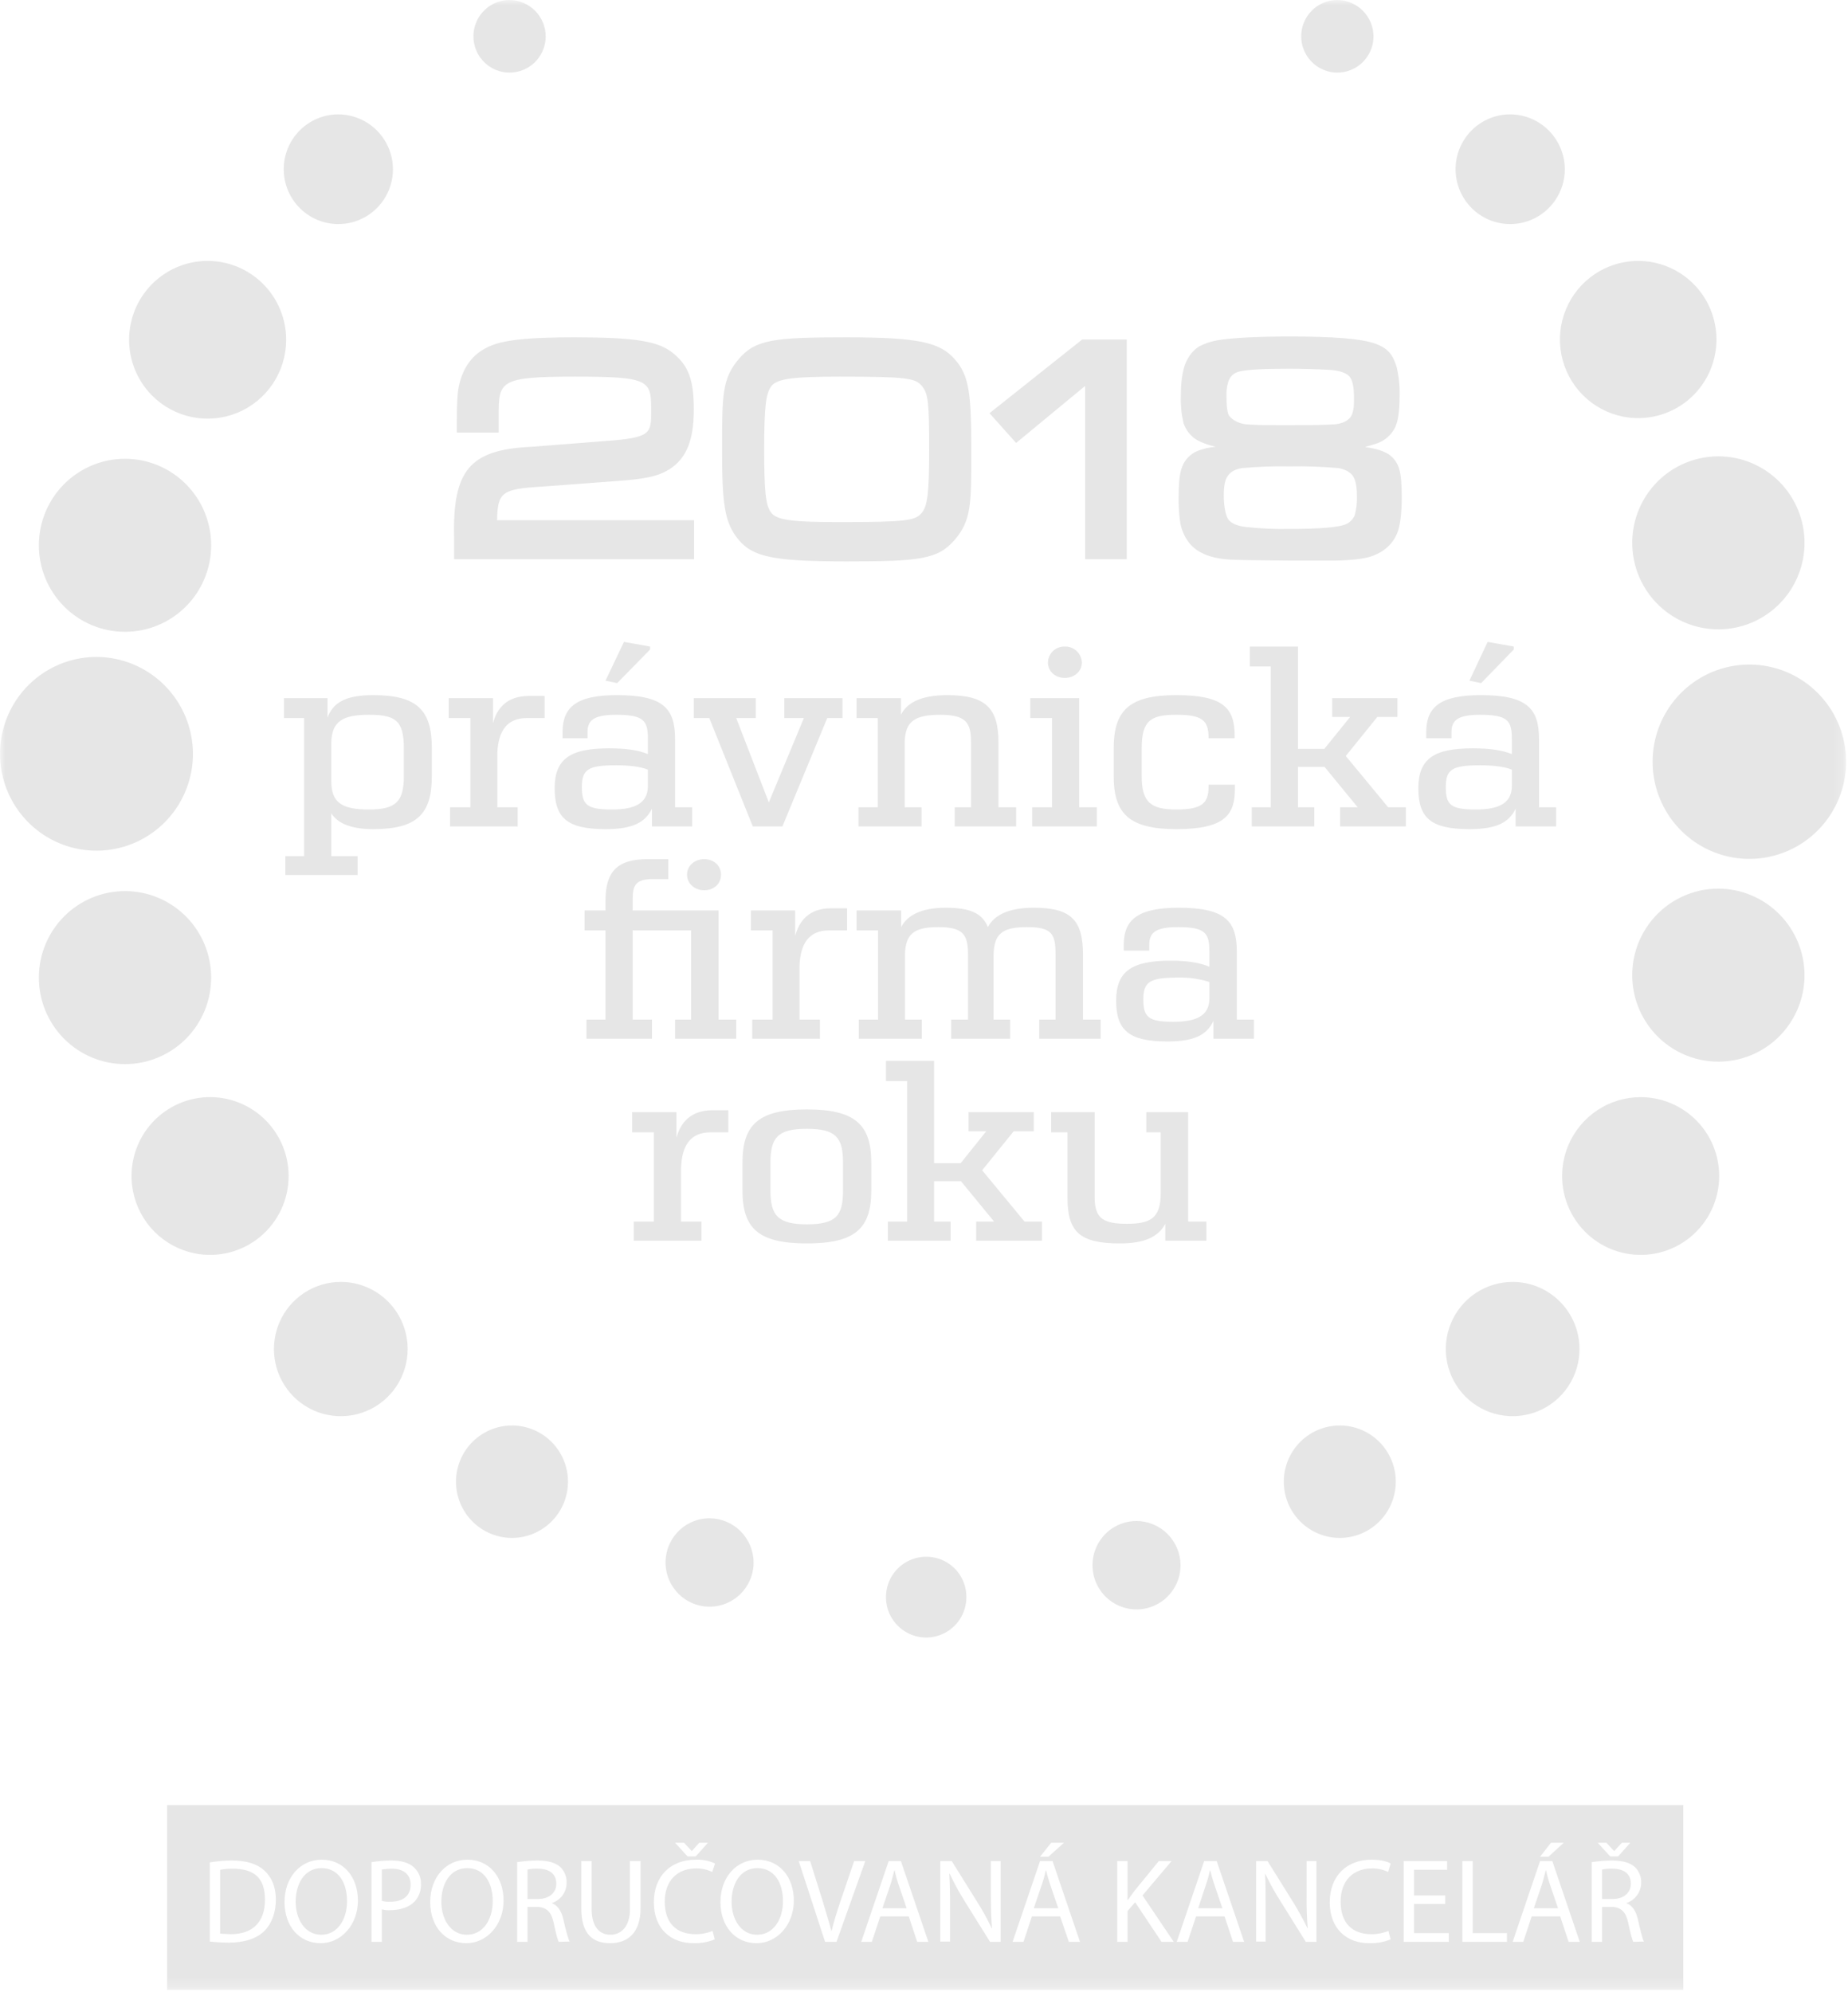 <svg width="180" height="194" viewBox="0 0 180 194" fill="none" xmlns="http://www.w3.org/2000/svg">
<g clip-path="url(#clip0_2001_110)">
<mask id="mask0_2001_110" style="mask-type:luminance" maskUnits="userSpaceOnUse" x="0" y="0" width="180" height="194">
<path d="M0 0H179.815V193.761H0V0Z" fill="white"/>
</mask>
<g mask="url(#mask0_2001_110)">
<path d="M22.632 181.961C22.233 181.959 21.834 181.995 21.441 182.068V188.286L22.474 188.339C24.644 188.339 25.809 187.117 25.809 184.991C25.809 182.865 24.776 181.961 22.632 181.961ZM87.141 182.121H87.115C86.982 182.573 86.876 183.078 86.718 183.556L85.95 185.815H88.306L87.538 183.556C87.376 183.086 87.243 182.607 87.141 182.121ZM73.773 181.908C72.079 181.908 71.259 183.476 71.259 185.177C71.259 186.878 72.159 188.393 73.747 188.393C75.335 188.393 76.262 186.904 76.262 185.124C76.262 183.343 75.441 181.908 73.773 181.908ZM101.885 182.121H101.859C101.76 182.608 101.627 183.087 101.462 183.556L100.694 185.815H103.076L102.309 183.556C102.124 183.051 102.018 182.573 101.885 182.121ZM54.185 183.423C54.185 182.413 53.444 181.961 52.385 181.961C52.048 181.948 51.71 181.975 51.379 182.041V184.911H52.412C53.497 184.911 54.185 184.3 54.185 183.423ZM117.874 182.121H117.847C117.748 182.608 117.616 183.087 117.45 183.556L116.709 185.815H119.065L118.297 183.556C118.112 183.051 118.006 182.573 117.874 182.121ZM38.144 181.961C37.825 181.964 37.506 181.991 37.191 182.041V185.097C37.468 185.168 37.753 185.196 38.038 185.177C39.256 185.177 39.997 184.592 39.997 183.529C39.997 182.466 39.256 181.961 38.144 181.961ZM31.315 181.908C29.621 181.908 28.8 183.476 28.8 185.177C28.8 186.878 29.7 188.393 31.288 188.393C32.877 188.393 33.803 186.904 33.803 185.124C33.803 183.343 32.982 181.908 31.315 181.908ZM45.503 181.908C43.809 181.908 42.988 183.476 42.988 185.177C42.988 186.878 43.888 188.393 45.477 188.393C47.065 188.393 47.991 186.904 47.991 185.124C47.991 183.343 47.171 181.908 45.503 181.908ZM158.85 183.423C158.85 182.413 158.109 181.961 157.05 181.961C156.713 181.947 156.375 181.974 156.044 182.041V184.911H157.076C158.162 184.911 158.85 184.3 158.85 183.423ZM150.591 182.121H150.565C150.432 182.573 150.326 183.078 150.168 183.556L149.4 185.815H151.756L150.988 183.556C150.826 183.086 150.693 182.607 150.591 182.121Z" fill="#E6E6E6"/>
<path d="M16.279 175.769V193.761H163.959V175.769H16.279ZM156.468 179.437L157.209 180.234H157.235L157.977 179.437H158.797L157.606 180.765H156.838L155.621 179.437H156.468ZM151.068 179.437H152.312L150.829 180.792H150.009L151.068 179.437ZM102.388 179.437H103.632L102.124 180.792H101.303L102.388 179.437ZM66.626 179.437L67.368 180.234H67.394L68.109 179.437H68.956L67.765 180.765H66.971L65.753 179.437H66.626ZM25.756 188.021C25.015 188.765 23.797 189.163 22.288 189.163C21.669 189.161 21.051 189.125 20.435 189.057V181.35C21.144 181.228 21.861 181.166 22.579 181.164C24.035 181.164 25.068 181.51 25.756 182.147C26.444 182.785 26.868 183.689 26.868 184.964C26.868 186.24 26.471 187.303 25.756 188.021ZM31.235 189.216C29.171 189.216 27.715 187.595 27.715 185.204C27.715 182.812 29.25 181.084 31.341 181.084C33.432 181.084 34.862 182.732 34.862 185.071C34.862 187.409 33.247 189.216 31.235 189.216ZM40.394 185.15C39.865 185.708 38.991 186.001 38.012 186.001C37.736 186.017 37.459 185.99 37.191 185.921V189.084H36.185V181.324C36.824 181.218 37.47 181.165 38.118 181.164C39.124 181.164 39.865 181.403 40.315 181.828C40.54 182.032 40.718 182.283 40.837 182.563C40.955 182.843 41.012 183.145 41.003 183.45C41.029 184.075 40.811 184.685 40.394 185.15ZM45.424 189.216C43.359 189.216 41.903 187.595 41.903 185.204C41.903 182.812 43.438 181.084 45.529 181.084C47.621 181.084 49.05 182.732 49.05 185.071C49.05 187.409 47.435 189.216 45.424 189.216ZM54.424 189.084C54.291 188.844 54.132 188.18 53.921 187.197C53.709 186.213 53.259 185.708 52.332 185.682H51.379V189.084H50.374V181.324C51.013 181.225 51.659 181.172 52.306 181.164C53.391 181.164 54.106 181.377 54.582 181.802C54.782 181.999 54.939 182.235 55.044 182.496C55.148 182.756 55.199 183.036 55.191 183.317C55.194 183.762 55.054 184.196 54.792 184.555C54.529 184.914 54.159 185.179 53.735 185.31C54.318 185.522 54.688 186.081 54.874 186.904C55.059 187.728 55.324 188.765 55.482 189.057L54.424 189.084ZM62.391 185.815C62.391 188.233 61.121 189.216 59.426 189.216C57.732 189.216 56.621 188.313 56.621 185.841V181.217H57.627V185.895C57.627 187.648 58.421 188.393 59.453 188.393C60.485 188.393 61.359 187.622 61.359 185.895V181.217H62.391V185.815ZM67.738 188.339C68.31 188.346 68.877 188.238 69.406 188.021L69.618 188.844C68.963 189.11 68.259 189.237 67.553 189.216C65.329 189.216 63.688 187.808 63.688 185.23C63.688 182.652 65.356 181.084 67.765 181.084C68.412 181.055 69.057 181.182 69.644 181.456L69.379 182.28C68.891 182.049 68.358 181.931 67.818 181.935C65.965 181.935 64.747 183.131 64.747 185.177C64.747 187.223 65.859 188.339 67.738 188.339ZM73.694 189.216C71.629 189.216 70.174 187.595 70.174 185.204C70.174 182.812 71.709 181.084 73.8 181.084C75.891 181.084 77.321 182.732 77.321 185.071C77.321 187.409 75.706 189.216 73.694 189.216ZM80.365 189.084L77.797 181.217H78.909L80.126 185.097C80.444 186.16 80.735 187.117 80.974 188.021H81C81.212 187.117 81.529 186.134 81.874 185.097L83.197 181.217H84.282L81.477 189.084H80.365ZM89.338 189.084L88.518 186.612H85.738L84.918 189.084H83.885L86.559 181.217H87.75L90.424 189.084H89.338ZM97.465 189.084H96.432L93.944 185.097C93.413 184.252 92.935 183.373 92.515 182.466H92.462C92.515 183.45 92.541 184.38 92.541 185.708V189.057H91.588V181.217H92.7L95.188 185.204C95.709 186.024 96.177 186.876 96.591 187.755H96.618C96.538 186.718 96.512 185.762 96.512 184.539V181.217H97.465V189.084ZM104.109 189.084L103.262 186.612H100.509L99.688 189.084H98.629L101.303 181.217H102.521L105.194 189.084H104.109ZM113.135 189.084L110.568 185.23L109.827 186.081V189.084H108.821V181.217H109.827V185.018H109.853L110.462 184.167L112.871 181.217H114.115L111.282 184.566L114.327 189.084H113.135ZM120.097 189.084L119.277 186.612H116.497L115.677 189.084H114.618L117.291 181.217H118.509L121.182 189.084H120.097ZM128.224 189.084H127.191L124.703 185.097C124.163 184.252 123.677 183.373 123.247 182.466H123.221C123.274 183.45 123.274 184.38 123.274 185.708V189.057H122.347V181.217H123.459L125.947 185.204C126.457 186.03 126.926 186.881 127.35 187.755H127.377C127.285 186.686 127.25 185.612 127.271 184.539V181.217H128.224V189.084ZM133.571 188.339C134.142 188.346 134.709 188.238 135.238 188.021L135.45 188.844C134.786 189.113 134.074 189.239 133.359 189.216C131.162 189.216 129.521 187.808 129.521 185.23C129.521 182.652 131.188 181.084 133.597 181.084C134.577 181.084 135.185 181.297 135.45 181.456L135.212 182.28C134.724 182.049 134.19 181.931 133.65 181.935C131.797 181.935 130.579 183.131 130.579 185.177C130.579 187.223 131.691 188.339 133.571 188.339ZM141.115 189.084H136.721V181.217H140.956V182.068H137.727V184.566H140.771V185.39H137.727V188.233H141.115V189.084ZM146.779 189.084H142.438V181.217H143.444V188.233H146.779V189.084ZM152.788 189.084L151.968 186.612H149.188L148.368 189.084H147.335L150.009 181.217H151.2L153.874 189.084H152.788ZM159.088 189.084C158.956 188.844 158.797 188.18 158.585 187.197C158.374 186.213 157.924 185.708 156.997 185.682H156.044V189.084H155.038V181.324C155.678 181.223 156.324 181.17 156.971 181.164C158.056 181.164 158.771 181.377 159.247 181.802C159.447 181.999 159.604 182.235 159.708 182.496C159.813 182.756 159.863 183.036 159.856 183.317C159.855 183.761 159.713 184.193 159.451 184.551C159.19 184.909 158.822 185.175 158.4 185.31C158.982 185.522 159.353 186.081 159.538 186.904C159.724 187.728 159.962 188.765 160.121 189.057L159.088 189.084ZM94.129 155.519C94.13 156.298 93.899 157.06 93.468 157.707C93.036 158.355 92.423 158.859 91.705 159.156C90.988 159.453 90.198 159.529 89.438 159.375C88.677 159.221 87.979 158.843 87.432 158.29C86.885 157.738 86.514 157.035 86.366 156.27C86.218 155.505 86.299 154.713 86.599 153.995C86.9 153.277 87.406 152.664 88.054 152.235C88.702 151.806 89.462 151.58 90.238 151.586C91.011 151.586 91.767 151.817 92.408 152.25C93.05 152.682 93.549 153.297 93.841 154.016C94.035 154.493 94.133 155.004 94.129 155.519ZM114.988 152.41C114.988 153.261 114.737 154.093 114.266 154.801C113.794 155.509 113.125 156.061 112.341 156.387C111.558 156.713 110.695 156.798 109.863 156.632C109.032 156.466 108.268 156.056 107.668 155.454C107.068 154.852 106.66 154.085 106.494 153.249C106.329 152.414 106.414 151.549 106.738 150.762C107.063 149.975 107.612 149.303 108.318 148.83C109.023 148.357 109.852 148.104 110.7 148.104C111.835 148.111 112.922 148.567 113.725 149.373C114.528 150.179 114.982 151.27 114.988 152.41ZM73.403 152.17C73.398 153.021 73.142 153.85 72.667 154.555C72.193 155.259 71.522 155.807 70.738 156.129C70.151 156.369 69.52 156.476 68.887 156.443C68.255 156.409 67.638 156.235 67.081 155.933C66.523 155.632 66.039 155.21 65.663 154.698C65.287 154.187 65.029 153.598 64.907 152.974C64.785 152.35 64.802 151.707 64.957 151.091C65.112 150.474 65.401 149.9 65.803 149.409C66.205 148.918 66.711 148.522 67.284 148.251C67.856 147.979 68.481 147.839 69.115 147.839C70.255 147.845 71.345 148.305 72.149 149.116C72.952 149.928 73.403 151.026 73.403 152.17ZM135.953 144.304C135.948 145.386 135.623 146.441 135.021 147.338C134.419 148.235 133.565 148.932 132.568 149.343C131.317 149.858 129.92 149.888 128.648 149.427C127.376 148.967 126.319 148.047 125.684 146.849C125.049 145.65 124.881 144.257 125.211 142.94C125.542 141.623 126.348 140.477 127.473 139.724C128.296 139.172 129.253 138.856 130.242 138.809C131.23 138.762 132.212 138.986 133.084 139.457C133.955 139.927 134.682 140.627 135.188 141.481C135.693 142.335 135.958 143.311 135.953 144.304ZM55.324 144.304C55.318 145.386 54.994 146.441 54.392 147.338C53.789 148.235 52.936 148.932 51.939 149.343C50.688 149.858 49.29 149.888 48.018 149.427C46.746 148.967 45.69 148.047 45.055 146.849C44.42 145.65 44.251 144.257 44.582 142.94C44.913 141.623 45.719 140.477 46.844 139.724C47.667 139.172 48.624 138.856 49.612 138.809C50.6 138.762 51.583 138.986 52.454 139.457C53.326 139.927 54.053 140.627 54.558 141.481C55.064 142.335 55.328 143.311 55.324 144.304ZM133.782 3.561C133.777 4.259 133.566 4.94 133.176 5.518C132.786 6.095 132.235 6.544 131.591 6.808C131.11 7.005 130.591 7.092 130.072 7.064C129.553 7.036 129.047 6.893 128.589 6.645C128.132 6.397 127.735 6.05 127.427 5.63C127.119 5.21 126.907 4.726 126.807 4.214C126.707 3.702 126.721 3.174 126.849 2.669C126.976 2.163 127.213 1.691 127.544 1.288C127.874 0.886 128.289 0.561 128.759 0.338C129.229 0.116 129.742 1.67889e-05 130.262 0C131.198 0.007 132.093 0.385 132.753 1.052C133.412 1.72 133.782 2.621 133.782 3.561ZM53.153 3.561C53.148 4.259 52.937 4.94 52.547 5.518C52.157 6.095 51.605 6.544 50.962 6.808C50.48 7.005 49.962 7.092 49.443 7.064C48.923 7.036 48.417 6.893 47.96 6.645C47.502 6.397 47.106 6.05 46.797 5.63C46.489 5.21 46.278 4.726 46.178 4.214C46.078 3.702 46.092 3.174 46.219 2.669C46.346 2.163 46.584 1.691 46.914 1.288C47.244 0.886 47.659 0.561 48.129 0.338C48.599 0.116 49.113 1.67889e-05 49.632 0C50.569 0.007 51.464 0.385 52.123 1.052C52.783 1.72 53.153 2.621 53.153 3.561ZM153.847 131.362C153.847 132.656 153.465 133.921 152.748 134.997C152.031 136.072 151.013 136.91 149.821 137.405C148.63 137.899 147.319 138.026 146.055 137.772C144.791 137.518 143.631 136.892 142.721 135.975C141.812 135.058 141.194 133.891 140.946 132.621C140.697 131.351 140.83 130.036 141.327 128.842C141.824 127.647 142.663 126.628 143.737 125.913C144.811 125.198 146.073 124.819 147.362 124.824C149.084 124.831 150.734 125.523 151.949 126.748C153.165 127.974 153.847 129.633 153.847 131.362ZM39.706 131.362C39.706 132.656 39.323 133.921 38.607 134.997C37.89 136.072 36.871 136.91 35.68 137.405C34.489 137.899 33.178 138.026 31.914 137.772C30.969 137.582 30.078 137.183 29.305 136.606C28.532 136.028 27.896 135.285 27.444 134.431C26.992 133.576 26.734 132.632 26.689 131.665C26.645 130.699 26.814 129.734 27.186 128.842C27.683 127.647 28.521 126.628 29.596 125.913C30.67 125.198 31.932 124.819 33.221 124.824C34.943 124.831 36.593 125.523 37.808 126.748C39.024 127.974 39.706 129.633 39.706 131.362ZM152.418 16.477C152.418 17.533 152.105 18.566 151.521 19.444C150.936 20.323 150.105 21.007 149.133 21.412C148.406 21.714 147.622 21.851 146.836 21.812C146.05 21.773 145.283 21.56 144.589 21.188C143.895 20.815 143.292 20.293 142.824 19.659C142.355 19.024 142.032 18.294 141.879 17.519C141.725 16.744 141.745 15.945 141.936 15.179C142.127 14.413 142.485 13.699 142.984 13.088C143.483 12.477 144.111 11.986 144.822 11.648C145.533 11.31 146.31 11.135 147.097 11.135C148.506 11.142 149.855 11.707 150.852 12.707C151.848 13.708 152.411 15.062 152.418 16.477ZM38.276 16.477C38.276 17.533 37.964 18.566 37.38 19.444C36.795 20.323 35.964 21.007 34.992 21.412C34.265 21.714 33.481 21.851 32.695 21.812C31.909 21.773 31.142 21.56 30.448 21.188C29.754 20.815 29.151 20.293 28.682 19.659C28.214 19.024 27.891 18.294 27.738 17.519C27.584 16.744 27.604 15.945 27.795 15.179C27.986 14.413 28.344 13.699 28.843 13.088C29.342 12.477 29.97 11.986 30.681 11.648C31.392 11.31 32.169 11.135 32.956 11.135C34.365 11.142 35.714 11.707 36.711 12.707C37.707 13.708 38.27 15.062 38.276 16.477ZM28.112 114.513C28.112 115.65 27.861 116.772 27.377 117.799C26.892 118.827 26.187 119.733 25.311 120.454C24.436 121.174 23.412 121.69 22.314 121.965C21.215 122.24 20.07 122.267 18.96 122.044C17.475 121.745 16.112 121.011 15.043 119.935C13.974 118.858 13.248 117.487 12.956 115.995C12.749 114.944 12.764 113.861 13 112.816C13.236 111.77 13.686 110.786 14.323 109.926C14.96 109.067 15.77 108.35 16.699 107.823C17.629 107.296 18.657 106.97 19.72 106.866C20.782 106.762 21.855 106.883 22.868 107.22C23.881 107.557 24.813 108.103 25.603 108.823C26.393 109.544 27.025 110.422 27.457 111.402C27.889 112.382 28.112 113.442 28.112 114.513ZM167.453 114.513C167.453 115.65 167.202 116.772 166.718 117.799C166.233 118.827 165.528 119.733 164.653 120.454C163.777 121.174 162.753 121.69 161.655 121.965C160.556 122.24 159.411 122.267 158.301 122.044C157.191 121.821 156.144 121.353 155.236 120.675C154.328 119.996 153.581 119.124 153.049 118.121C152.517 117.117 152.214 116.008 152.161 114.873C152.108 113.737 152.307 112.604 152.743 111.556C153.326 110.153 154.311 108.955 155.572 108.114C156.834 107.273 158.315 106.828 159.829 106.833C161.854 106.84 163.793 107.652 165.222 109.092C166.651 110.531 167.453 112.481 167.453 114.513ZM27.874 33.086C27.873 34.605 27.425 36.09 26.584 37.353C25.744 38.616 24.549 39.6 23.151 40.182C21.753 40.763 20.215 40.915 18.731 40.619C17.247 40.322 15.884 39.591 14.814 38.517C14.014 37.714 13.402 36.743 13.021 35.674C12.639 34.604 12.499 33.464 12.61 32.333C12.721 31.203 13.08 30.112 13.662 29.138C14.243 28.164 15.033 27.331 15.974 26.701C17.445 25.713 19.212 25.269 20.974 25.443C22.735 25.617 24.381 26.399 25.633 27.656C26.343 28.369 26.907 29.215 27.291 30.147C27.676 31.079 27.874 32.078 27.874 33.086ZM167.188 33.086C167.184 34.217 166.931 35.333 166.446 36.354C165.961 37.375 165.257 38.275 164.385 38.99C163.512 39.705 162.492 40.217 161.399 40.489C160.305 40.761 159.166 40.786 158.061 40.563C156.584 40.265 155.228 39.534 154.165 38.462C153.101 37.391 152.378 36.027 152.086 34.543C151.794 33.059 151.946 31.522 152.524 30.125C153.102 28.728 154.079 27.534 155.332 26.694C156.482 25.923 157.819 25.481 159.2 25.414C160.581 25.348 161.954 25.66 163.172 26.316C164.39 26.973 165.407 27.95 166.115 29.142C166.822 30.335 167.193 31.698 167.188 33.086ZM175.765 94.98C175.759 96.645 175.263 98.271 174.338 99.653C173.412 101.035 172.1 102.111 170.566 102.745C169.42 103.218 168.183 103.431 166.945 103.367C165.706 103.303 164.498 102.965 163.405 102.376C162.313 101.787 161.364 100.963 160.627 99.962C159.889 98.961 159.382 97.809 159.142 96.588C158.901 95.366 158.934 94.107 159.236 92.9C159.538 91.692 160.103 90.568 160.891 89.606C161.678 88.644 162.667 87.869 163.788 87.337C164.909 86.805 166.134 86.529 167.374 86.529C169.602 86.536 171.736 87.43 173.309 89.014C174.882 90.598 175.765 92.743 175.765 94.98ZM20.568 95.219C20.564 96.326 20.344 97.421 19.919 98.441C19.494 99.462 18.873 100.389 18.091 101.169C17.31 101.948 16.383 102.566 15.363 102.986C14.344 103.406 13.252 103.621 12.15 103.617C11.048 103.614 9.958 103.392 8.941 102.966C7.924 102.539 7.001 101.916 6.224 101.131C5.448 100.346 4.832 99.416 4.414 98.392C3.995 97.369 3.782 96.273 3.785 95.166C3.792 92.932 4.683 90.792 6.262 89.217C7.84 87.642 9.977 86.761 12.203 86.769C14.428 86.775 16.56 87.67 18.129 89.255C19.697 90.84 20.575 92.985 20.568 95.219ZM175.765 52.858C175.765 54.525 175.273 56.153 174.35 57.539C173.428 58.924 172.118 60.004 170.585 60.642C169.438 61.118 168.201 61.334 166.962 61.272C165.723 61.211 164.512 60.875 163.418 60.288C162.324 59.7 161.373 58.877 160.634 57.877C159.895 56.876 159.386 55.724 159.144 54.502C158.902 53.28 158.933 52.02 159.234 50.811C159.536 49.603 160.1 48.477 160.887 47.514C161.674 46.551 162.664 45.776 163.786 45.243C164.908 44.71 166.133 44.434 167.374 44.434C169.599 44.434 171.733 45.322 173.307 46.901C174.881 48.481 175.765 50.624 175.765 52.858ZM20.568 53.124C20.564 54.23 20.344 55.325 19.919 56.346C19.494 57.367 18.873 58.294 18.091 59.073C17.31 59.853 16.383 60.471 15.363 60.891C14.344 61.311 13.252 61.525 12.15 61.522C9.925 61.515 7.793 60.62 6.224 59.036C5.448 58.251 4.832 57.32 4.414 56.297C3.995 55.273 3.782 54.177 3.785 53.071C3.792 50.837 4.683 48.697 6.262 47.122C7.84 45.547 9.977 44.666 12.203 44.673C14.428 44.68 16.56 45.575 18.129 47.159C19.697 48.744 20.575 50.89 20.568 53.124ZM18.794 73.428C18.789 75.293 18.233 77.114 17.198 78.662C16.162 80.21 14.693 81.415 12.975 82.125C11.691 82.656 10.306 82.894 8.919 82.823C7.532 82.752 6.178 82.374 4.954 81.715C3.731 81.055 2.668 80.132 1.842 79.011C1.016 77.89 0.448 76.6 0.179 75.232C-0.091 73.864 -0.055 72.454 0.284 71.102C0.622 69.749 1.255 68.49 2.136 67.412C3.018 66.335 4.126 65.467 5.382 64.872C6.637 64.276 8.008 63.967 9.397 63.967C11.892 63.974 14.282 64.974 16.043 66.747C17.805 68.521 18.794 70.923 18.794 73.428ZM179.815 74.172C179.815 76.044 179.262 77.874 178.225 79.431C177.188 80.987 175.715 82.2 173.991 82.915C172.123 83.69 170.056 83.842 168.096 83.348C166.135 82.853 164.385 81.739 163.104 80.17C161.822 78.6 161.077 76.659 160.979 74.632C160.881 72.605 161.434 70.6 162.558 68.913C163.681 67.226 165.315 65.946 167.219 65.263C169.122 64.58 171.194 64.529 173.128 65.119C175.063 65.708 176.757 66.906 177.961 68.537C179.165 70.167 179.815 72.142 179.815 74.172ZM117.503 120.812V118.951H115.729V108.295H111.653V110.261H113.056V116.214C113.056 118.659 111.997 119.164 109.774 119.164C107.55 119.164 106.624 118.712 106.624 116.613V108.295H102.388V110.261H103.977V116.613C103.977 119.935 105.141 121.077 109.085 121.077C111.415 121.077 112.818 120.466 113.506 119.164V120.812H117.503ZM95.082 120.812H101.488V118.951H99.794L95.665 113.955L98.735 110.155H100.694V108.295H94.341V110.155H96.062L93.574 113.264H90.98V103.298H86.294V105.265H88.359V118.951H86.48V120.812H92.594V118.951H90.98V115.018H93.6L96.829 118.951H95.082V120.812ZM78.591 119.217C75.759 119.217 75.044 118.34 75.044 115.922V113.211C75.044 110.766 75.759 109.916 78.591 109.916C81.424 109.916 82.112 110.766 82.112 113.211V115.922C82.112 118.34 81.477 119.217 78.591 119.217ZM78.591 121.077C83.303 121.077 84.865 119.616 84.865 115.922V113.211C84.865 109.517 83.303 108.029 78.591 108.029C73.879 108.029 72.318 109.517 72.318 113.211V115.922C72.318 119.616 73.879 121.077 78.591 121.077ZM68.321 120.812V118.951H66.335V113.716C66.415 111.537 67.262 110.261 69.194 110.261H70.941V108.108H69.406C67.262 108.108 66.282 109.331 65.885 110.793V108.295H61.571V110.261H63.688V118.951H61.729V120.812H68.321ZM114.3 99.498C111.865 99.498 111.362 99.046 111.362 97.319C111.362 95.591 111.997 95.193 114.75 95.193C115.781 95.165 116.81 95.308 117.794 95.618V97.292C117.768 98.887 116.55 99.498 114.3 99.498ZM113.691 101.412C116.365 101.412 117.529 100.774 118.191 99.418V101.146H122.135V99.285H120.468V92.642C120.468 89.665 119.303 88.39 114.803 88.39C110.859 88.39 109.456 89.532 109.456 92.004V92.562H111.944V92.004C111.944 90.861 112.474 90.276 114.724 90.276C117.424 90.276 117.794 90.861 117.794 92.642V94.13C116.894 93.758 115.756 93.545 114.009 93.545C110.277 93.545 108.715 94.555 108.715 97.425C108.715 100.295 109.932 101.412 113.691 101.412ZM101.224 101.146H107.206V99.285H105.485V92.96C105.485 89.585 104.321 88.39 100.694 88.39C98.18 88.39 96.829 89.134 96.221 90.276C95.665 88.894 94.447 88.39 92.091 88.39C89.735 88.39 88.359 89.134 87.776 90.276V88.655H83.435V90.595H85.526V99.285H83.647V101.146H89.788V99.285H88.147V92.934C88.2 90.967 88.994 90.276 91.376 90.276C93.759 90.276 94.288 90.941 94.288 92.934V99.285H92.647V101.146H98.391V99.285H96.776V92.96C96.829 90.941 97.597 90.276 100.032 90.276C102.468 90.276 102.812 90.941 102.812 92.934V99.285H101.224V101.146ZM79.862 101.146V99.285H77.876V94.05C77.956 91.871 78.803 90.595 80.762 90.595H82.509V88.443H80.947C78.803 88.443 77.85 89.665 77.453 91.127V88.655H73.138V90.595H75.256V99.285H73.271V101.146H79.862ZM68.585 86.689C69.512 86.689 70.227 86.078 70.227 85.174C70.227 84.27 69.512 83.659 68.585 83.659C67.659 83.659 66.918 84.297 66.918 85.174C66.918 86.051 67.685 86.689 68.585 86.689ZM57.124 101.146H63.503V99.285H61.624V90.595H67.315V99.285H65.753V101.146H71.709V99.285H69.988V88.655H61.624V87.539C61.624 86.21 61.915 85.599 63.609 85.599H65.091V83.659H63.079C60.194 83.659 58.977 84.802 58.977 87.699V88.655H56.938V90.595H58.977V99.285H57.124V101.146ZM147.441 62.957L144.9 62.505L143.127 66.279L144.265 66.518L147.441 63.249V62.957ZM143.735 78.823C141.3 78.823 140.824 78.371 140.824 76.643C140.824 74.916 141.432 74.517 144.185 74.517C145.403 74.517 146.541 74.65 147.256 74.942V76.617C147.203 78.211 146.012 78.823 143.735 78.823ZM143.127 80.736C145.8 80.736 146.991 80.072 147.627 78.743V80.47H151.571V78.61H149.903V71.966C149.903 68.99 148.738 67.687 144.238 67.687C140.294 67.687 138.918 68.83 138.918 71.302V71.886H141.379V71.302C141.379 70.186 141.909 69.601 144.159 69.601C146.885 69.601 147.256 70.186 147.256 71.966V73.428C146.329 73.056 145.191 72.87 143.444 72.87C139.712 72.87 138.15 73.853 138.15 76.75C138.15 79.646 139.368 80.736 143.127 80.736ZM130.527 80.47H136.932V78.61H135.212L131.082 73.614L134.153 69.813H136.112V67.98H129.759V69.813H131.506L128.991 72.923H126.424V62.957H121.738V64.897H123.777V78.61H121.924V80.47H128.012V78.61H126.424V74.677H129.018L132.247 78.61H130.527V80.47ZM114.591 80.736C119.356 80.736 120.282 79.301 120.282 76.803V76.404H117.715V76.617C117.715 78.211 117.079 78.823 114.591 78.823C112.103 78.823 111.203 78.132 111.203 75.58V72.87C111.203 70.132 112.103 69.601 114.591 69.601C117.079 69.601 117.715 70.132 117.715 71.807V71.886H120.256V71.621C120.256 68.99 119.197 67.687 114.591 67.687C109.985 67.687 108.477 69.176 108.477 72.87V75.58C108.477 79.248 110.012 80.736 114.591 80.736ZM100.535 80.47H106.835V78.61H105.115V67.98H100.35V69.92H102.468V78.61H100.535V80.47ZM103.712 66.013C104.612 66.013 105.379 65.402 105.379 64.498C105.359 64.073 105.172 63.673 104.86 63.385C104.548 63.096 104.136 62.943 103.712 62.957C103.503 62.95 103.295 62.984 103.1 63.058C102.904 63.131 102.725 63.243 102.573 63.386C102.421 63.529 102.298 63.701 102.212 63.892C102.125 64.083 102.077 64.289 102.071 64.498C102.071 65.402 102.812 66.013 103.712 66.013ZM89.762 80.47V78.61H88.121V72.179C88.2 70.292 89.047 69.601 91.562 69.601C94.076 69.601 94.579 70.345 94.579 72.258V78.61H92.991V80.47H98.974V78.61H97.253V72.285C97.253 69.016 96.062 67.687 92.276 67.687C89.656 67.687 88.332 68.458 87.75 69.601V67.98H83.435V69.92H85.5V78.61H83.621V80.47H89.762ZM73.324 80.47H76.209L80.576 69.92H82.059V67.98H76.394V69.92H78.3L74.885 78.132L71.709 69.92H73.615V67.98H67.579V69.92H69.088L73.324 80.47ZM63.318 62.957L60.776 62.505L58.977 66.279L60.115 66.518L63.318 63.249V62.957ZM59.612 78.823C57.176 78.823 56.674 78.371 56.674 76.643C56.674 74.916 57.282 74.517 60.035 74.517C61.253 74.517 62.391 74.65 63.106 74.942V76.617C63.053 78.211 61.862 78.823 59.612 78.823ZM58.977 80.736C61.676 80.736 62.841 80.072 63.503 78.743V80.47H67.421V78.61H65.753V71.966C65.753 68.99 64.615 67.687 60.088 67.687C56.171 67.687 54.794 68.83 54.794 71.302V71.886H57.229V71.302C57.229 70.186 57.759 69.601 60.009 69.601C62.735 69.601 63.106 70.186 63.106 71.966V73.428C62.206 73.056 61.041 72.87 59.321 72.87C55.588 72.87 54.026 73.853 54.026 76.75C54.026 79.646 55.244 80.736 58.977 80.736ZM50.426 80.47V78.61H48.441V73.348C48.521 71.195 49.368 69.92 51.327 69.92H53.047V67.767H51.512C49.368 67.767 48.388 68.99 48.018 70.425V67.98H43.703V69.92H45.821V78.61H43.835V80.47H50.426ZM35.921 78.823C33.3 78.823 32.268 78.158 32.268 76.059V72.285C32.321 70.265 33.353 69.601 35.921 69.601C38.488 69.601 39.335 70.132 39.335 72.843V75.58C39.335 78.078 38.541 78.823 35.921 78.823ZM27.794 85.201H34.835V83.367H32.268V79.195C32.824 80.072 34.015 80.736 36.344 80.736C40.579 80.736 42.062 79.301 42.062 75.58V72.843C42.062 69.123 40.606 67.687 36.344 67.687C33.459 67.687 32.426 68.538 31.897 69.867V67.98H27.662V69.92H29.621V83.367H27.794V85.201ZM67.606 50.653H48.415C48.468 47.889 48.918 47.623 52.782 47.384L59.929 46.852C62.947 46.64 64.112 46.374 65.224 45.683C66.865 44.62 67.579 42.866 67.579 39.863C67.579 36.86 66.997 35.584 65.594 34.415C64.191 33.246 62.021 32.847 55.959 32.847C51.829 32.847 49.579 33.06 48.229 33.511C46.297 34.149 45.132 35.505 44.682 37.657C44.55 38.348 44.497 39.172 44.497 41.218V42.122H48.574V40.554C48.574 37.126 48.574 36.674 55.985 36.674C63.397 36.674 63.424 37.046 63.424 40.049C63.424 42.202 63.424 42.627 58.95 42.946L51.803 43.504C45.768 43.77 44.074 45.763 44.232 52.353V54.453H67.606V50.653ZM89.788 49.935C89.153 50.679 88.412 50.839 81.794 50.839C77.215 50.839 75.732 50.653 75.15 49.962C74.568 49.271 74.435 47.862 74.435 43.743C74.435 39.624 74.594 38.269 75.15 37.578C75.706 36.887 77.215 36.674 81.794 36.674C88.412 36.674 89.153 36.833 89.788 37.578C90.424 38.322 90.503 39.252 90.503 43.823C90.503 47.968 90.344 49.271 89.788 49.935ZM94.606 43.956C94.606 38.348 94.421 36.594 92.991 34.973C91.562 33.352 89.524 32.847 82.456 32.847C75.388 32.847 73.562 33.06 71.947 34.973C70.332 36.887 70.332 38.481 70.332 43.743C70.332 49.005 70.544 50.892 71.947 52.566C73.35 54.24 75.388 54.666 82.456 54.666C89.524 54.666 91.35 54.48 92.991 52.566C94.632 50.653 94.606 49.005 94.606 43.956ZM109.747 54.453V33.06H105.406L96.379 40.235L98.974 43.132L105.697 37.578V54.453H109.747ZM132.962 43.53C133.968 43.663 134.762 43.903 135.318 44.275C135.798 44.626 136.144 45.133 136.297 45.71C136.456 46.241 136.535 47.145 136.535 48.447C136.535 49.749 136.403 51.211 136.085 51.928C135.609 53.071 134.682 53.842 133.359 54.24C132.697 54.426 131.585 54.559 129.997 54.586H125.682C122.321 54.559 120.335 54.533 119.674 54.48C117.838 54.355 116.541 53.797 115.782 52.805C115.369 52.248 115.088 51.602 114.962 50.918C114.839 50.092 114.786 49.256 114.803 48.42C114.803 46.985 114.909 46.002 115.147 45.444C115.28 45.097 115.482 44.781 115.742 44.516C116.002 44.251 116.313 44.042 116.656 43.903C117.217 43.69 117.805 43.556 118.403 43.504C117.318 43.238 116.603 42.919 116.206 42.574C115.784 42.211 115.465 41.744 115.279 41.218C115.078 40.357 114.989 39.472 115.015 38.587C115.015 36.86 115.253 35.611 115.729 34.867C115.991 34.401 116.364 34.008 116.815 33.724C117.364 33.442 117.953 33.245 118.562 33.139C119.991 32.9 122.374 32.767 125.682 32.767C129.865 32.767 132.618 32.98 133.941 33.458C135.265 33.937 135.662 34.575 136.032 35.717C136.256 36.657 136.354 37.622 136.324 38.587C136.324 40.076 136.165 41.139 135.821 41.75C135.456 42.399 134.875 42.898 134.179 43.158L132.962 43.53ZM125.603 45.417C124.066 45.388 122.528 45.441 120.997 45.577C120.309 45.683 119.832 45.949 119.568 46.374C119.303 46.746 119.197 47.384 119.197 48.261C119.197 49.138 119.356 50.281 119.7 50.653C120.044 51.025 120.547 51.211 121.368 51.317C122.801 51.472 124.242 51.534 125.682 51.503C128.594 51.503 130.394 51.344 131.082 51.051C131.475 50.882 131.787 50.568 131.956 50.174C132.125 49.551 132.196 48.906 132.168 48.261C132.168 47.384 132.035 46.746 131.797 46.374C131.559 46.002 131.029 45.683 130.341 45.577C128.766 45.44 127.184 45.387 125.603 45.417ZM125.629 35.903C123.141 35.903 121.527 35.983 120.759 36.169C120.487 36.217 120.235 36.343 120.033 36.532C119.832 36.721 119.688 36.964 119.621 37.232C119.497 37.663 119.443 38.112 119.462 38.561C119.462 39.411 119.515 39.996 119.647 40.341C119.779 40.687 120.468 41.245 121.447 41.325C122.427 41.404 123.697 41.404 125.682 41.404C127.668 41.404 129.071 41.378 129.918 41.325C130.765 41.272 131.479 40.926 131.691 40.341C131.903 39.757 131.877 39.411 131.877 38.561C131.877 37.71 131.744 36.993 131.427 36.647C131.109 36.302 130.447 36.063 129.441 36.01C128.435 35.956 126.874 35.903 125.629 35.903Z" fill="#E6E6E6"/>
</g>
</g>
<defs>
<clipPath id="clip0_2001_110">
<rect width="180" height="194" fill="white"/>
</clipPath>
</defs>
</svg>
